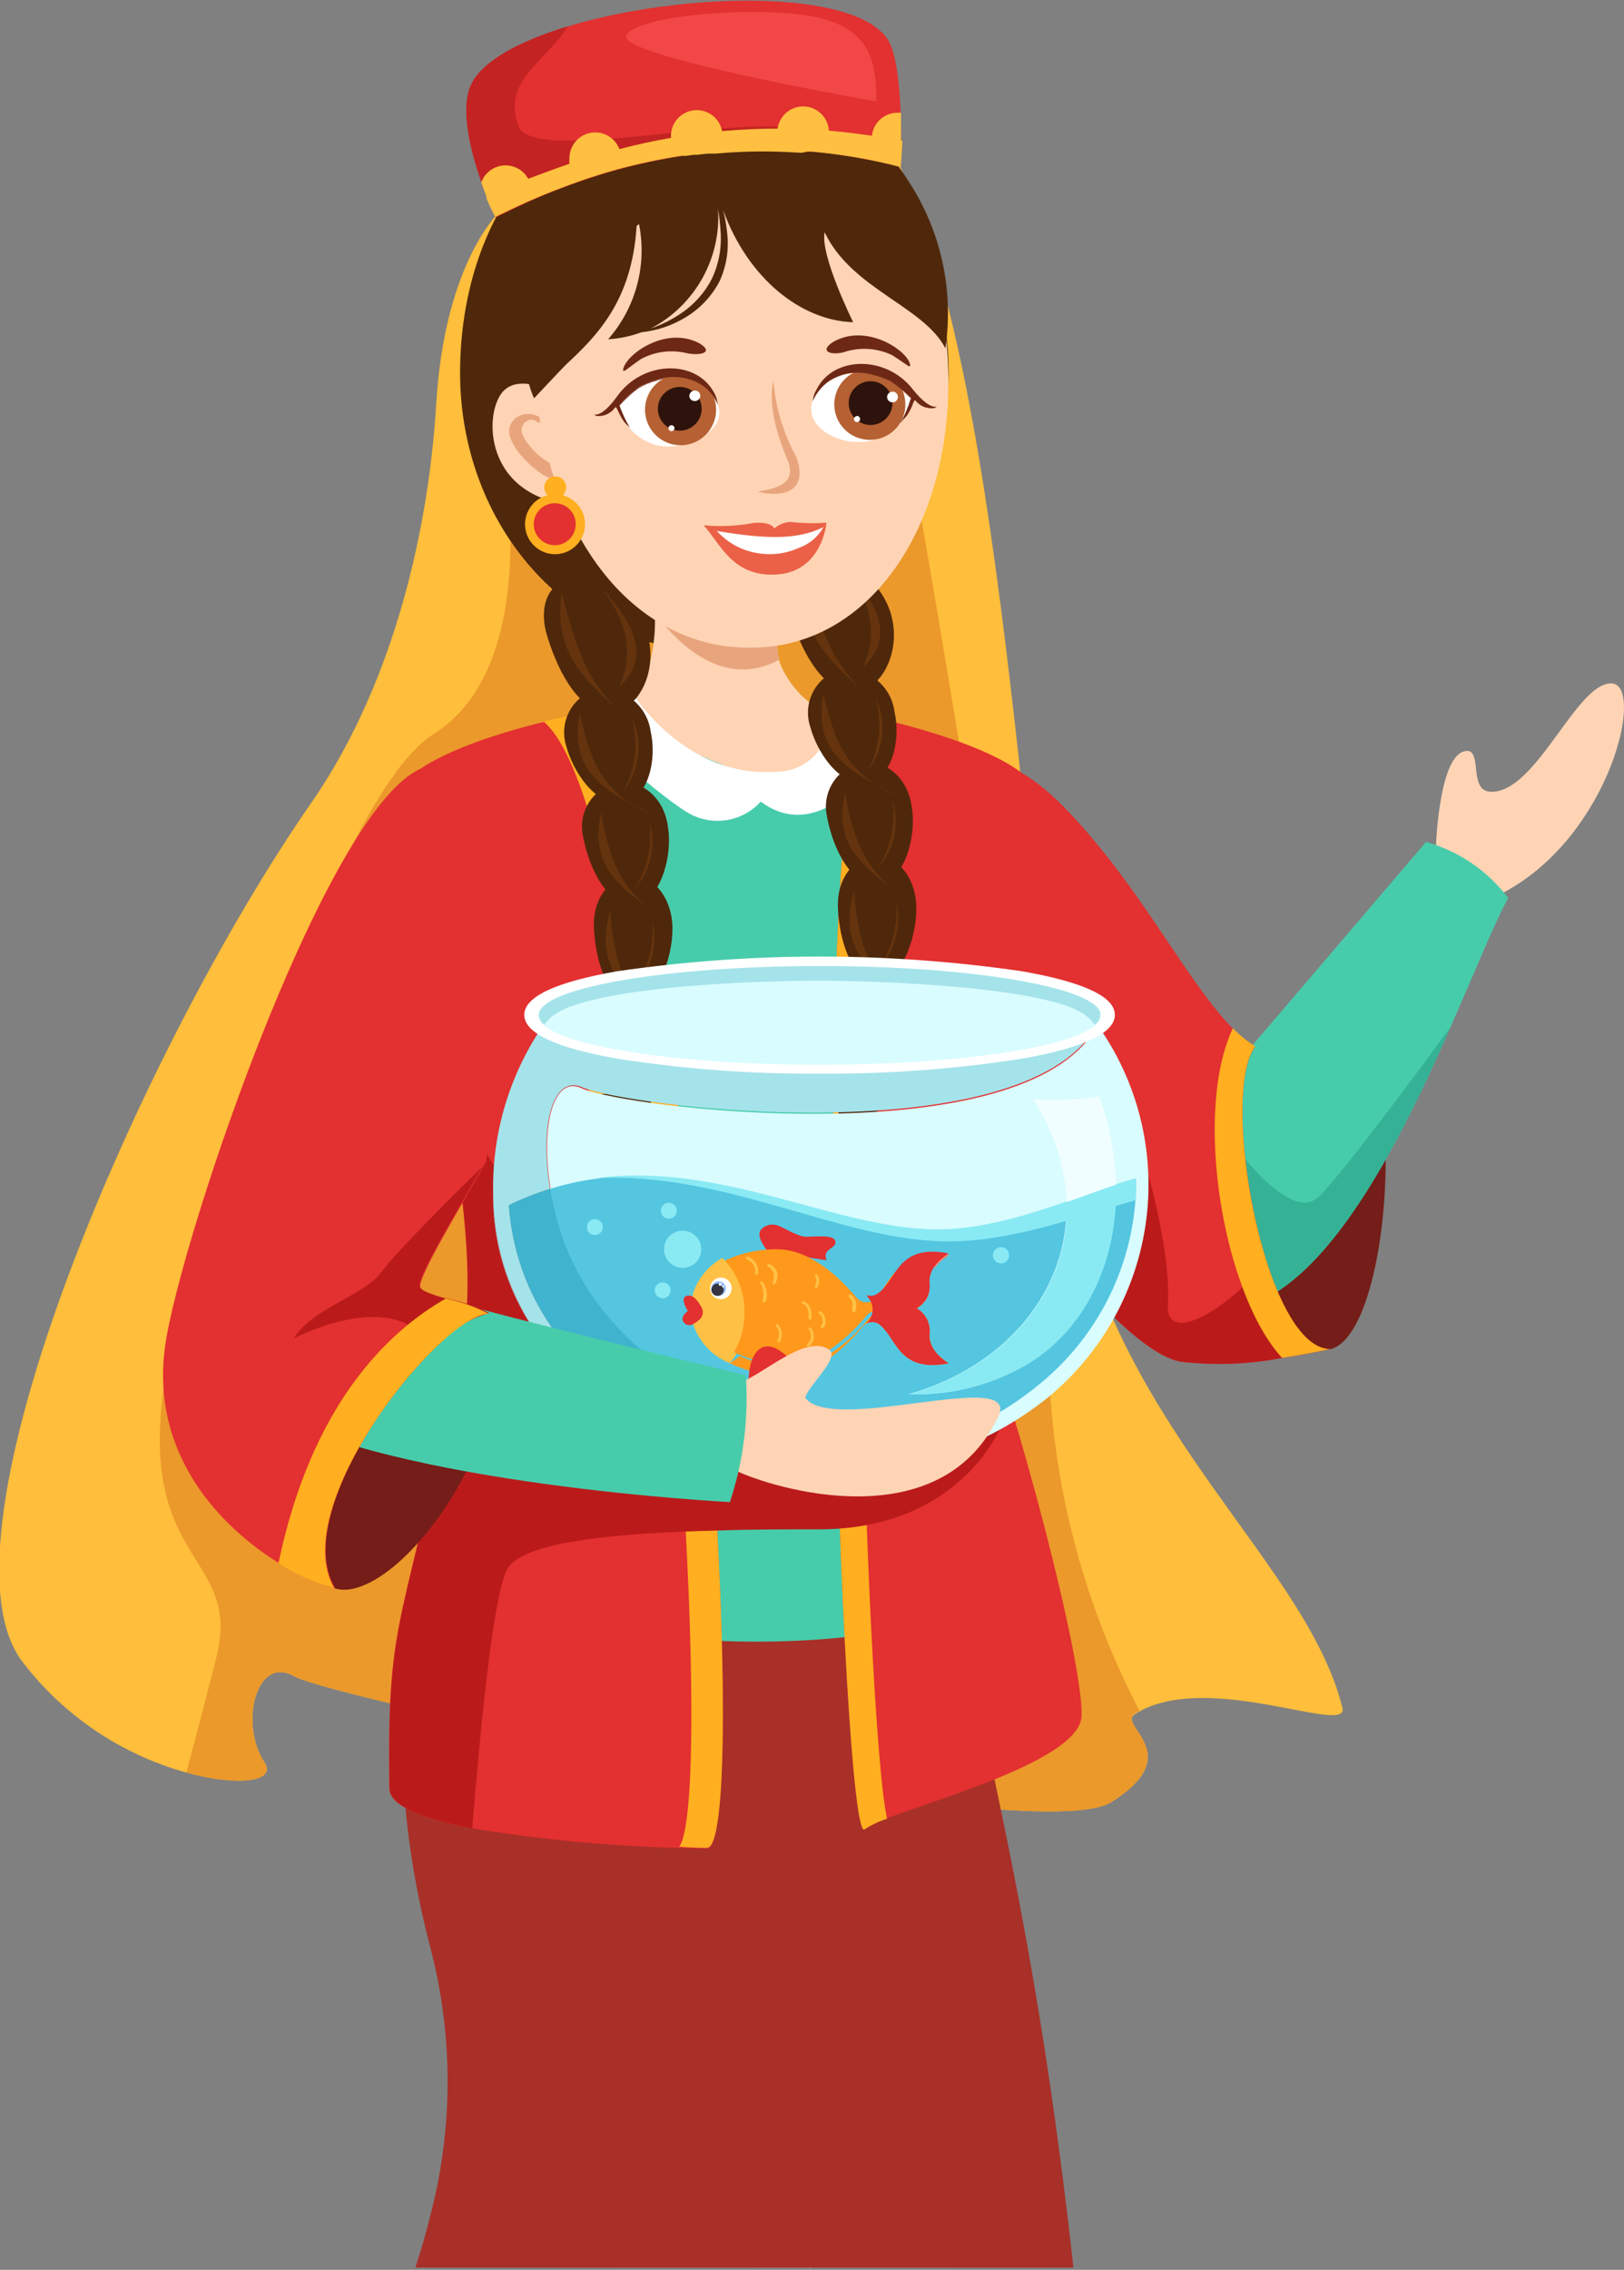 <svg width="242" height="338" viewBox="0 0 242 338" fill="none" xmlns="http://www.w3.org/2000/svg">
<rect x="0" y="0" width="242" height="338" fill="#808080" stroke="none"/>
<g clip-path="url(#clip0_2638_111020)">
<path d="M240.056 101.761C234.849 101.761 228.882 118.119 222.178 117.896C218.558 117.896 221.239 110.822 218.021 111.937C214.379 113.209 213.977 126.086 213.977 126.086L224.033 132.915C240.034 124.457 245.263 101.717 240.056 101.761Z" fill="#FFD4B5"/>
<path d="M169.84 254.828C169.579 254.963 169.326 255.112 169.08 255.274C166.466 256.97 177.014 261.21 165.594 268.351C154.175 275.492 49.589 252.909 43.868 249.628C38.147 246.348 35.644 256.769 39.398 262.415C41.298 265.249 35.644 266.12 27.778 263.955C17.971 261.237 9.332 255.371 3.196 247.263C-10.436 228.539 20.828 156.347 46.416 119.503C57.723 103.212 63.735 81.164 65.008 60.075C66.282 38.986 74.461 31.51 74.461 31.51L134.107 24.815C150.376 57.821 152.811 144.095 160.097 178.797C167.382 213.498 194.758 233.069 200.031 254.27C201.194 258.554 180.634 248.914 169.84 254.828Z" fill="#FFBE3B"/>
<path d="M165.594 268.352C154.196 275.493 49.588 252.909 43.867 249.628C38.146 246.348 35.644 256.769 39.398 262.415C41.297 265.25 35.644 266.12 27.777 263.955C29.341 258.041 30.951 251.905 32.247 246.794C36.068 231.597 20.849 233.181 24.336 207.049C25.475 198.569 48.247 119.548 64.561 109.349C80.875 99.151 75.064 68.421 75.064 68.421L135.939 69.359C135.939 69.359 154.867 177.458 156.387 205.643C157.26 222.782 161.834 239.53 169.795 254.739C169.534 254.874 169.28 255.023 169.035 255.185C166.465 256.97 177.013 261.21 165.594 268.352Z" fill="#EB992B"/>
<path d="M206.491 172.549C206.491 186.965 202.894 200.979 197.553 200.979C192.211 200.979 186.938 186.965 186.938 172.549C186.938 158.132 191.407 146.417 196.748 146.417C202.089 146.417 206.491 158.11 206.491 172.549Z" fill="#751D18"/>
<path d="M142.574 337.643H120.83H112.695C114.368 335.669 116.159 333.799 118.059 332.042L118.751 331.417C119.31 330.904 119.936 330.39 120.539 329.877L121.724 328.962C127.981 324.298 135.579 321.553 140.25 329.877C140.428 330.19 140.585 330.502 140.741 330.837C141.278 333.046 141.948 335.322 142.574 337.643Z" fill="#FFD4B5"/>
<path d="M155.763 337.643H120.834C120.477 336.527 120.119 335.411 119.739 334.251C119.359 333.09 119.091 332.376 118.756 331.417C118.555 330.926 118.376 330.412 118.197 329.877C106.42 297.965 82.866 259.402 94.688 219.412C94.968 218.454 95.327 217.521 95.76 216.622C96.268 215.278 97.104 214.081 98.193 213.142C99.282 212.203 100.589 211.55 101.995 211.244C108.074 210.061 116.544 215.35 124.879 221.599C130.399 225.75 135.852 230.302 140.522 233.739C143.651 243.446 153.573 294.84 155.562 329.877C155.607 332.577 155.696 335.188 155.763 337.643Z" fill="#E33030"/>
<path d="M120.788 338C120.778 337.881 120.778 337.762 120.788 337.643H91.289C96.675 334.34 105.167 329.877 111.737 329.877C114.04 329.784 116.29 330.584 118.017 332.108C118.695 332.755 119.261 333.509 119.693 334.34C120.226 335.414 120.609 336.555 120.832 337.732L120.788 338Z" fill="#FFD4B5"/>
<path d="M121.57 328.962C121.57 329.274 121.57 329.587 121.57 329.877C121.414 332.622 121.191 335.21 120.855 337.643H83.714C83.513 336.572 83.289 335.411 83.043 334.452C82.686 332.912 82.284 331.394 81.837 329.988C73.3 300.174 50.55 272.413 65.568 231.128C67.785 224.387 71.693 218.326 76.92 213.521C84.206 207.227 93.234 205.844 101.838 211.289C102.82 211.911 103.761 212.597 104.653 213.342C104.966 214.927 105.302 216.623 105.659 218.385C111.447 246.883 122.934 296.76 121.57 328.962Z" fill="#D13D3D"/>
<path d="M159.955 337.669H121.339H61.895C62.722 335.147 63.481 332.558 64.13 329.903C67.485 317.094 67.554 303.647 64.331 290.805C50.453 238.719 74.097 212.854 74.097 212.854L77.426 213.435L96.109 216.648L106.165 218.367L125.227 221.625L140.021 224.169C145.943 258.58 153.095 280.249 159.061 329.903C159.374 332.424 159.665 335.013 159.955 337.669Z" fill="#A83028"/>
<path d="M68.559 55.522C68.559 32.804 81.967 13.122 104.962 14.371C125.075 15.465 141.366 32.804 141.366 55.522C141.366 78.24 125.053 96.673 104.962 96.673C84.872 96.673 68.559 78.24 68.559 55.522Z" fill="#4F280B"/>
<path d="M149.348 113.901L134.219 151.013C143.895 164.671 165.505 189.174 179.942 194.864C186.825 197.587 201.82 184.733 194.668 175.405C188.367 165.697 164.097 117.539 149.348 113.901Z" fill="#E33030"/>
<path d="M139.96 174.312C132.876 189.487 138.128 219.725 142.776 240.457C115.624 248.937 72.918 242.867 64.136 232.289C64.136 232.289 72.851 217.65 75.309 206.625C78.818 191.317 71.756 177.838 66.37 154.986C60.985 132.134 55.308 119.28 64.247 113.969C72.561 108.992 93.433 104.775 94.863 103.904L109.233 104.909L123.602 105.734C130.889 107.685 137.425 111.764 142.374 117.45C153.369 129.412 149.346 154.205 139.96 174.312Z" fill="#47CCAB"/>
<path d="M129.169 106.604C120.007 122.717 125.505 275.136 128.834 272.324C131.762 269.825 160.858 263.13 161.171 255.542C161.484 247.955 152.232 211.713 144.701 191.763C137.997 173.91 158.109 125.729 154.69 117.919C152.21 112.295 135.829 107.966 129.169 106.604Z" fill="#E33030"/>
<path d="M132.678 107.452C131.337 107.14 130.153 106.894 129.169 106.693C120.007 122.806 125.505 275.225 128.834 272.413C129.875 271.737 131.003 271.204 132.186 270.828C128.968 256.479 124.789 126.912 132.678 107.452Z" fill="#FFAF1F"/>
<path d="M105.366 275.247C93.626 275.155 81.91 274.155 70.325 272.257C63.308 270.895 58.056 268.999 58.012 266.365C57.587 238.916 60.246 243.38 68.984 199.261C70.415 192.008 69.386 180.738 67.532 168.844C64.023 146.394 57.587 121.734 59.241 118.008C61.788 112.317 78.102 107.965 84.761 106.693C93.432 111.313 100.405 152.151 104.204 192.454C105.388 204.661 106.282 216.823 106.885 227.915C108.316 254.627 107.913 275.158 105.366 275.247Z" fill="#E33030"/>
<path d="M84.765 106.604C83.715 106.805 82.53 107.073 80.988 107.43C97.592 121.333 107.246 266.946 101.213 275.002C103.336 275.136 104.811 275.18 105.369 275.158C112.61 274.957 102.397 116.067 84.765 106.604Z" fill="#FFAF1F"/>
<path d="M149.303 212.115C149.303 212.115 143.381 227.736 122.039 227.736C116.944 227.736 111.804 227.736 106.888 227.914C91.244 228.294 77.836 229.633 75.601 233.65C73.367 237.667 71.422 259.469 70.372 272.257C63.355 270.895 58.103 268.998 58.059 266.365C57.634 238.916 60.293 243.38 69.031 199.261C70.461 192.008 69.433 180.738 67.579 168.844L73.679 156.414C64.048 172.213 80.607 183.505 104.251 192.454C118.955 198.1 131.626 211.066 149.303 212.115Z" fill="#BA1B1A"/>
<path d="M68.808 220.417C62.73 231.575 53.813 238.716 49.232 236.239C44.651 233.762 46.148 222.693 52.204 211.468C58.26 200.243 66.931 193.169 71.512 195.646C76.094 198.123 74.864 209.102 68.808 220.417Z" fill="#751D18"/>
<path d="M124.075 105.756C128.545 121.801 115.717 118.945 92.387 106.649C95.538 105.086 97.996 97.231 97.549 91.183C97.478 89.909 97.276 88.645 96.946 87.412C99.761 87.658 113.818 88.974 116.298 89.153C115.656 92.147 115.58 95.235 116.075 98.258C116.701 100.713 120.455 106.113 124.075 105.756Z" fill="#FFD4B5"/>
<path d="M116.294 89.153C115.651 92.147 115.575 95.235 116.07 98.258L115.333 98.637C107.444 102.23 101.008 95.892 97.455 91.183C97.385 89.909 97.182 88.645 96.852 87.412C99.757 87.658 113.813 88.974 116.294 89.153Z" fill="#E8A57D"/>
<path d="M123.562 105.734C123.562 105.734 132.68 107.028 131.25 111.38C129.82 115.731 121.484 125.484 113.372 119.369C111.986 120.896 110.102 121.882 108.056 122.152C106.009 122.421 103.934 121.957 102.198 120.842C99.36 119.034 90.712 112.406 89.527 108.702C88.589 105.734 94.734 103.926 94.734 103.926C94.734 103.926 102.489 115.776 115.294 114.928C116.476 114.981 117.656 114.772 118.748 114.315C119.84 113.858 120.816 113.165 121.607 112.285C122.398 111.406 122.984 110.362 123.322 109.229C123.66 108.096 123.742 106.902 123.562 105.734Z" fill="white"/>
<path d="M224.749 133.718C222.648 137.534 219.765 144.742 216.167 152.91C208.569 170.183 197.798 191.763 184.702 194.82L183.048 190.758L174.512 169.848L212.502 125.372C217.387 126.746 221.687 129.677 224.749 133.718Z" fill="#47CCAB"/>
<path d="M216.168 152.91C208.57 170.183 197.798 191.763 184.702 194.82L183.049 190.758C182.915 181.832 182.848 169.067 182.848 169.067C182.848 169.067 191.988 182.457 196.435 178.261C199.675 175.249 210.536 160.587 216.168 152.91Z" fill="#35B296"/>
<path d="M59.978 198.546C59.978 198.546 34.055 204.148 33.496 202.809C25.943 184.353 52.715 126.688 56.514 120.73C67.688 103.1 89.521 120.44 82.504 141.997C76.493 160.631 63.218 183.773 59.978 198.546Z" fill="#E33030"/>
<path d="M96.742 95.558C97.725 100.891 94.641 106.493 90.171 105.979C85.702 105.466 82.864 99.084 81.523 94.665C80.182 90.246 81.657 86.207 86.149 86.051C90.641 85.895 95.803 90.269 96.742 95.558Z" fill="#4F280B"/>
<path d="M96.967 108.992C97.972 113.455 96.363 119.391 92.497 119.592C88.631 119.793 85.413 114.95 84.363 111.045C84.101 110.201 84.009 109.314 84.092 108.434C84.175 107.555 84.432 106.7 84.848 105.92C85.263 105.14 85.829 104.45 86.513 103.889C87.197 103.329 87.985 102.909 88.832 102.654C90.752 102.421 92.686 102.957 94.211 104.145C95.736 105.333 96.727 107.076 96.967 108.992Z" fill="#4F280B"/>
<path d="M99.534 123.14C100.294 127.737 98.171 134.945 94.014 134.655C89.858 134.365 87.511 128.161 86.863 124.412C86.514 122.71 86.841 120.939 87.775 119.473C88.709 118.007 90.177 116.962 91.869 116.557C95.333 115.932 98.975 118.588 99.534 123.14Z" fill="#4F280B"/>
<path d="M100.205 138.427C100.205 142.712 97.836 149.585 93.836 148.96C89.836 148.335 88.584 141.529 88.495 137.802C88.406 134.075 90.573 130.661 94.126 130.483C97.68 130.304 100.272 134.142 100.205 138.427Z" fill="#4F280B"/>
<path d="M99.603 152.821C99.38 156.905 96.05 162.551 92.541 161.747C89.033 160.944 88.832 155.164 89.055 151.794C89.279 148.425 91.29 145.1 94.597 145.1C97.905 145.1 99.916 148.737 99.603 152.821Z" fill="#4F280B"/>
<path d="M83.691 88.305C82.462 97.231 86.954 101.315 93.658 106.983C87.356 102.141 85.68 95.781 83.691 88.305Z" fill="#65340E"/>
<path d="M86.374 106.247C84.698 115.508 90.709 117.918 97.346 121.444C90.195 118.298 88.139 114.192 86.374 106.247Z" fill="#65340E"/>
<path d="M89.59 87.501C93.858 92.924 94.283 97.856 92.294 102.275C96.585 98.213 95.221 93.616 89.59 87.501Z" fill="#65340E"/>
<path d="M94.195 106.983C95.154 110.579 94.723 114.402 92.988 117.695C94.153 116.191 94.881 114.397 95.094 112.508C95.306 110.619 94.996 108.708 94.195 106.983Z" fill="#65340E"/>
<path d="M91.088 158.11C88.404 163.521 87.853 169.742 89.546 175.539C90.038 177.012 93.256 169.714 95.133 167.215C96.831 165.273 99.133 160.342 97.122 157.954C95.111 155.566 93.479 156.816 91.088 158.11Z" fill="#4F280B"/>
<path d="M89.593 120.998C87.738 129.01 92.475 132.156 98.062 136.24C92.543 132.692 90.643 127.559 89.593 120.998Z" fill="#65340E"/>
<path d="M96.743 122.226C97.261 125.783 96.467 129.408 94.508 132.424C95.738 131.066 96.591 129.41 96.983 127.621C97.375 125.833 97.292 123.973 96.743 122.226Z" fill="#65340E"/>
<path d="M90.933 135.615C88.698 143.337 92.363 146.952 97.637 151.013C92.564 147.331 91.38 142.109 90.933 135.615Z" fill="#65340E"/>
<path d="M91.781 149.875C89.389 154.695 91.043 158.154 94.015 161.502C91.021 158.377 91.132 154.338 91.781 149.875Z" fill="#65340E"/>
<path d="M97.232 137.2C97.465 140.727 96.548 144.234 94.617 147.197C95.815 145.857 96.677 144.252 97.132 142.513C97.586 140.775 97.621 138.954 97.232 137.2Z" fill="#65340E"/>
<path d="M96.922 153.044C96.756 156.027 95.433 158.829 93.234 160.855C94.492 160 95.496 158.825 96.145 157.452C96.793 156.078 97.062 154.556 96.922 153.044Z" fill="#65340E"/>
<path d="M100.451 159.85C100.652 158.11 99.736 156.882 98.418 157.061C97.099 157.239 93.948 158.377 93.702 160.319C93.457 162.26 96.339 163.153 97.658 163.086C98.419 162.937 99.108 162.537 99.615 161.95C100.121 161.364 100.416 160.624 100.451 159.85Z" fill="#FFAF1F"/>
<path d="M93.88 160.297C94.148 158.288 91.086 157.507 89.746 157.485C89.061 157.541 88.42 157.84 87.936 158.327C87.453 158.814 87.159 159.457 87.109 160.14C87.026 160.445 87.009 160.763 87.059 161.074C87.109 161.385 87.224 161.683 87.397 161.946C87.57 162.21 87.798 162.434 88.064 162.603C88.33 162.773 88.629 162.884 88.941 162.93C90.26 163.042 93.567 162.394 93.88 160.297Z" fill="#FFAF1F"/>
<path d="M98.98 159.985C99.137 158.646 98.444 157.753 97.416 157.753C96.388 157.753 93.952 158.713 93.751 160.208C93.55 161.703 95.785 162.439 96.835 162.439C97.42 162.337 97.952 162.038 98.343 161.591C98.733 161.144 98.958 160.577 98.98 159.985Z" fill="#E33030"/>
<path d="M93.86 160.297C94.083 158.734 91.625 158.065 90.686 158.065C90.147 158.096 89.637 158.321 89.251 158.698C88.864 159.076 88.628 159.58 88.586 160.118C88.407 161.301 89.01 162.35 90.038 162.35C91.066 162.35 93.614 161.859 93.86 160.297Z" fill="#E33030"/>
<path d="M94.952 160.877C94.549 161.814 93.656 162.283 92.963 161.926C92.656 161.669 92.441 161.32 92.351 160.93C92.262 160.541 92.302 160.132 92.467 159.768C92.632 159.404 92.911 159.103 93.263 158.912C93.615 158.722 94.02 158.651 94.415 158.712C94.597 158.815 94.755 158.955 94.881 159.121C95.007 159.287 95.098 159.477 95.148 159.68C95.198 159.882 95.207 160.093 95.173 160.298C95.139 160.504 95.064 160.701 94.952 160.877Z" fill="#FFAF1F"/>
<path d="M94.509 160.721C94.219 161.368 93.615 161.681 93.146 161.435C93.022 161.362 92.915 161.265 92.83 161.149C92.745 161.034 92.684 160.903 92.65 160.763C92.617 160.624 92.612 160.479 92.636 160.338C92.659 160.196 92.711 160.061 92.788 159.94C92.876 159.666 93.068 159.437 93.323 159.303C93.578 159.17 93.876 159.142 94.151 159.226C94.71 159.427 94.867 160.163 94.509 160.721Z" fill="#E33030"/>
<path d="M133.035 92.612C134.019 97.946 130.801 103.547 126.465 103.012C122.13 102.476 119.135 96.138 117.817 91.697C116.498 87.256 117.817 83.262 122.42 83.106C127.024 82.949 132.141 87.323 133.035 92.612Z" fill="#4F280B"/>
<path d="M133.303 106.046C134.308 110.509 132.721 116.423 128.833 116.624C124.945 116.825 121.727 112.004 120.699 108.099C120.437 107.255 120.345 106.368 120.428 105.488C120.511 104.609 120.768 103.754 121.184 102.974C121.599 102.194 122.165 101.504 122.849 100.943C123.533 100.383 124.321 99.963 125.168 99.708C126.12 99.587 127.086 99.654 128.011 99.908C128.936 100.161 129.802 100.595 130.558 101.184C131.314 101.773 131.946 102.506 132.417 103.341C132.888 104.175 133.189 105.095 133.303 106.046Z" fill="#4F280B"/>
<path d="M135.874 120.194C136.656 124.791 134.533 131.977 130.354 131.71C126.175 131.442 123.851 125.193 123.203 121.444C122.86 119.745 123.19 117.98 124.123 116.519C125.057 115.058 126.521 114.016 128.208 113.611C131.672 112.964 135.248 115.53 135.874 120.194Z" fill="#4F280B"/>
<path d="M136.541 135.459C136.541 139.744 134.172 146.751 130.194 145.992C126.216 145.234 124.92 138.561 124.853 134.834C124.786 131.107 126.909 127.715 130.485 127.537C134.06 127.358 136.63 131.152 136.541 135.459Z" fill="#4F280B"/>
<path d="M135.936 149.875C135.713 153.936 132.405 159.605 128.897 158.801C125.388 157.998 125.165 152.106 125.411 148.848C125.657 145.59 127.645 142.153 130.953 142.153C134.26 142.153 136.272 145.791 135.936 149.875Z" fill="#4F280B"/>
<path d="M120.027 85.359C118.798 94.286 123.29 98.347 130.016 104.038C123.714 99.173 122.016 92.835 120.027 85.359Z" fill="#65340E"/>
<path d="M122.71 103.301C121.034 112.54 127.045 114.95 133.682 118.476C126.554 115.33 124.475 111.246 122.71 103.301Z" fill="#65340E"/>
<path d="M125.949 84.556C130.195 89.978 130.642 94.91 128.631 99.307C132.922 95.267 131.581 90.648 125.949 84.556Z" fill="#65340E"/>
<path d="M130.528 104.038C131.483 107.631 131.06 111.451 129.344 114.749C130.498 113.24 131.218 111.445 131.426 109.558C131.635 107.67 131.325 105.762 130.528 104.038Z" fill="#65340E"/>
<path d="M127.447 155.142C124.77 160.554 124.212 166.769 125.882 172.571C126.396 174.044 129.615 166.746 131.492 164.247C133.168 162.328 135.47 157.396 133.481 155.008C131.492 152.62 129.816 153.87 127.447 155.142Z" fill="#4F280B"/>
<path d="M125.953 118.052C124.076 126.064 128.813 129.21 134.4 133.294C128.903 129.746 126.981 124.591 125.953 118.052Z" fill="#65340E"/>
<path d="M132.989 119.146C133.511 122.703 132.717 126.329 130.754 129.344C131.984 127.986 132.837 126.33 133.229 124.541C133.621 122.753 133.538 120.893 132.989 119.146Z" fill="#65340E"/>
<path d="M127.271 132.669C125.036 140.391 128.723 144.028 133.975 148.068C128.902 144.385 127.74 139.141 127.271 132.669Z" fill="#65340E"/>
<path d="M128.028 146.929C125.66 151.749 127.291 155.208 130.263 158.556C127.38 155.409 127.47 151.392 128.028 146.929Z" fill="#65340E"/>
<path d="M133.573 134.254C133.824 137.78 132.914 141.291 130.98 144.252C132.17 142.906 133.024 141.3 133.475 139.563C133.925 137.825 133.959 136.006 133.573 134.254Z" fill="#65340E"/>
<path d="M133.277 150.098C133.113 153.088 131.79 155.897 129.59 157.931C130.847 157.071 131.852 155.892 132.5 154.515C133.148 153.138 133.416 151.613 133.277 150.098Z" fill="#65340E"/>
<path d="M136.791 156.904C136.992 155.141 136.076 153.936 134.757 154.115C133.439 154.293 130.288 155.431 130.042 157.351C129.796 159.27 132.679 160.207 134.02 160.118C134.779 159.976 135.467 159.581 135.97 158.997C136.474 158.413 136.764 157.675 136.791 156.904Z" fill="#FFAF1F"/>
<path d="M130.264 157.329C130.554 155.32 127.47 154.561 126.152 154.539C125.466 154.585 124.819 154.877 124.331 155.361C123.842 155.844 123.545 156.487 123.492 157.172C123.407 157.48 123.388 157.802 123.437 158.117C123.486 158.433 123.603 158.734 123.779 159C123.954 159.267 124.185 159.492 124.456 159.662C124.727 159.832 125.031 159.942 125.347 159.984C126.599 160.163 129.906 159.382 130.264 157.329Z" fill="#FFAF1F"/>
<path d="M135.291 157.039C135.448 155.7 134.755 154.807 133.749 154.807C132.744 154.807 130.286 155.767 130.062 157.262C129.839 158.757 132.118 159.494 133.146 159.494C133.728 159.384 134.255 159.082 134.645 158.637C135.034 158.192 135.262 157.629 135.291 157.039Z" fill="#E33030"/>
<path d="M130.264 157.351C130.488 155.789 128.029 155.12 127.091 155.12C126.551 155.15 126.041 155.375 125.655 155.753C125.269 156.13 125.032 156.635 124.99 157.173C124.834 158.355 125.415 159.404 126.465 159.404C127.515 159.404 129.951 158.913 130.264 157.351Z" fill="#E33030"/>
<path d="M131.315 157.931C131.145 158.125 130.924 158.269 130.678 158.346C130.432 158.424 130.169 158.432 129.918 158.37C129.668 158.308 129.439 158.179 129.257 157.996C129.075 157.813 128.947 157.584 128.887 157.333C128.826 157.082 128.836 156.82 128.915 156.575C128.994 156.329 129.139 156.11 129.335 155.942C129.53 155.773 129.768 155.661 130.023 155.619C130.277 155.576 130.539 155.604 130.778 155.7C130.969 155.802 131.136 155.944 131.269 156.116C131.401 156.288 131.495 156.485 131.546 156.696C131.597 156.906 131.602 157.125 131.562 157.338C131.523 157.551 131.438 157.753 131.315 157.931Z" fill="#FFAF1F"/>
<path d="M130.932 157.753C130.909 157.901 130.852 158.042 130.766 158.166C130.679 158.289 130.566 158.39 130.434 158.463C130.302 158.535 130.156 158.577 130.005 158.584C129.855 158.591 129.705 158.563 129.567 158.503C129.429 158.443 129.307 158.352 129.209 158.237C129.112 158.123 129.043 157.987 129.006 157.841C128.969 157.696 128.967 157.543 128.999 157.396C129.03 157.249 129.095 157.112 129.189 156.994C129.276 156.719 129.467 156.489 129.721 156.351C129.976 156.214 130.273 156.18 130.552 156.257C130.677 156.329 130.787 156.425 130.874 156.539C130.961 156.654 131.024 156.785 131.06 156.924C131.095 157.064 131.102 157.209 131.08 157.351C131.058 157.494 131.008 157.63 130.932 157.753Z" fill="#B545B2"/>
<path d="M74.571 58.803C76.002 56.572 78.795 56.929 81.164 57.799C82.116 58.055 82.957 58.619 83.555 59.402C84.154 60.185 84.476 61.144 84.471 62.128C83.935 66.592 87.488 70.854 88.695 75.295C72.962 75.897 71.8 63.088 74.571 58.803Z" fill="#FFD4B5"/>
<path d="M77.302 61.972C77.847 61.697 78.461 61.587 79.068 61.654C79.675 61.722 80.249 61.964 80.721 62.351C81.034 62.731 80.363 63.132 79.983 62.798C79.811 62.656 79.606 62.561 79.387 62.522C79.168 62.483 78.942 62.501 78.732 62.574C78.363 62.723 78.061 63.001 77.883 63.355C77.391 64.226 78.061 65.185 78.575 65.944C79.147 66.71 79.807 67.407 80.542 68.02C81.347 68.667 82.397 69.135 83.201 69.782C84.006 70.43 82.799 71.501 81.793 71.121C81.064 70.832 80.39 70.416 79.805 69.894C79.262 69.474 78.754 69.011 78.285 68.51C77.32 67.584 76.559 66.466 76.05 65.23C75.804 64.63 75.796 63.959 76.028 63.353C76.261 62.747 76.716 62.253 77.302 61.972Z" fill="#E8A57D"/>
<path d="M79.603 55.143C81.1 79.535 94.508 97.678 113.593 96.383C131.739 95.267 143.985 74.357 140.834 49.051C137.795 24.816 126.085 13.122 107 14.305C87.916 15.487 78.061 30.729 79.603 55.143Z" fill="#FFD4B5"/>
<path d="M118.643 68.019C116.727 64.512 115.57 60.643 115.246 56.661C114.241 61.124 116.565 66.547 117.481 68.868C119.269 73.554 110.978 72.951 113.436 73.331C116.386 73.978 120.61 73.42 118.643 68.019Z" fill="#E8A57D"/>
<path d="M124.14 50.925C129.101 48.047 135.313 52.22 135.626 54.34C135.626 54.898 135.246 54.34 132.944 52.889C130.855 51.89 128.475 51.676 126.24 52.287C124.251 53.045 121.771 52.465 124.14 50.925Z" fill="#6E2816"/>
<path d="M121.169 60.41C122.019 64.248 132.567 64.181 134.153 62.976L134.399 62.775C134.966 61.716 135.423 60.602 135.762 59.45C134.842 58.513 133.831 57.668 132.745 56.928C131.883 56.503 130.976 56.174 130.041 55.946C128.915 55.61 127.728 55.532 126.567 55.718C125.406 55.903 124.302 56.347 123.337 57.018C122.354 57.758 121.584 58.743 121.102 59.874C121.097 60.055 121.119 60.236 121.169 60.41Z" fill="#6E2816"/>
<path d="M120.923 61.347C121.214 64.114 124.991 65.81 127.628 65.81C128.302 65.849 128.979 65.796 129.639 65.654C130.736 65.442 131.773 64.992 132.678 64.337C133.101 64.012 133.504 63.662 133.885 63.288C134.05 63.108 134.199 62.914 134.332 62.708C134.899 61.649 135.356 60.535 135.695 59.383C134.774 58.446 133.764 57.602 132.678 56.861C131.816 56.436 130.909 56.107 129.974 55.88C128.848 55.544 127.66 55.465 126.5 55.651C125.339 55.836 124.235 56.281 123.27 56.951C122.287 57.691 121.516 58.676 121.035 59.807C120.87 60.303 120.832 60.832 120.923 61.347Z" fill="white"/>
<path d="M134.912 60.097C134.889 59.05 134.556 58.034 133.955 57.176C133.354 56.319 132.511 55.659 131.534 55.28C130.556 54.901 129.489 54.82 128.465 55.048C127.442 55.276 126.509 55.801 125.785 56.558C125.062 57.316 124.579 58.27 124.399 59.302C124.219 60.333 124.349 61.395 124.774 62.352C125.198 63.309 125.898 64.119 126.784 64.679C127.669 65.239 128.702 65.524 129.75 65.498C130.444 65.483 131.129 65.332 131.765 65.052C132.401 64.773 132.975 64.37 133.454 63.869C133.934 63.367 134.31 62.775 134.56 62.128C134.81 61.481 134.93 60.791 134.912 60.097Z" fill="#B56133"/>
<path d="M132.301 62.028C133.409 60.608 133.154 58.561 131.733 57.455C130.312 56.349 128.262 56.603 127.154 58.022C126.046 59.441 126.301 61.489 127.722 62.595C129.143 63.701 131.193 63.447 132.301 62.028Z" fill="#2E130C"/>
<path d="M132.206 58.959C132.176 59.114 132.192 59.273 132.251 59.419C132.311 59.564 132.412 59.689 132.542 59.778C132.672 59.866 132.826 59.915 132.983 59.917C133.14 59.92 133.295 59.876 133.428 59.792C133.561 59.708 133.666 59.586 133.73 59.443C133.794 59.299 133.815 59.14 133.79 58.985C133.765 58.83 133.694 58.685 133.588 58.57C133.481 58.454 133.343 58.372 133.19 58.334C132.976 58.288 132.753 58.328 132.569 58.444C132.385 58.562 132.255 58.747 132.206 58.959Z" fill="white"/>
<path d="M127.269 62.307C127.256 62.364 127.254 62.423 127.264 62.481C127.274 62.539 127.295 62.594 127.326 62.644C127.357 62.694 127.398 62.737 127.445 62.771C127.493 62.805 127.547 62.829 127.605 62.842C127.723 62.87 127.847 62.85 127.952 62.787C128.056 62.725 128.132 62.625 128.163 62.508C128.185 62.39 128.163 62.268 128.101 62.165C128.04 62.062 127.942 61.986 127.828 61.95C127.707 61.929 127.583 61.954 127.479 62.02C127.376 62.086 127.301 62.188 127.269 62.307Z" fill="white"/>
<path d="M121.121 59.74C121.602 58.608 122.373 57.623 123.356 56.883C124.321 56.213 125.425 55.769 126.585 55.584C127.746 55.398 128.934 55.476 130.06 55.812C130.995 56.04 131.901 56.369 132.764 56.794C133.85 57.534 134.86 58.379 135.781 59.316C135.442 60.468 134.985 61.582 134.418 62.641C134.727 62.376 135.004 62.076 135.245 61.748C135.472 61.384 135.674 61.003 135.848 60.61C136.116 59.963 136.161 59.651 136.384 59.606C136.71 60.035 137.146 60.369 137.645 60.573C138.144 60.777 138.689 60.844 139.222 60.767C139.361 60.728 139.485 60.651 139.58 60.543C138.798 60.744 137.479 59.829 136.004 57.955C132.004 52.844 124.183 53.023 121.702 57.955C121.37 58.495 121.171 59.107 121.121 59.74Z" fill="#6E2816"/>
<path d="M106.908 60.655C106.238 64.538 95.734 64.94 94.081 63.802L93.813 63.623C93.196 62.584 92.687 61.485 92.293 60.343C93.165 59.358 94.138 58.468 95.198 57.687C96.034 57.21 96.928 56.842 97.858 56.594C98.96 56.206 100.136 56.073 101.297 56.204C102.458 56.336 103.574 56.728 104.562 57.352C105.589 58.033 106.409 58.982 106.931 60.097C106.954 60.283 106.946 60.472 106.908 60.655Z" fill="#6E2816"/>
<path d="M107.199 61.592C107.042 64.359 103.333 66.055 100.651 66.435C99.976 66.526 99.292 66.526 98.617 66.435C97.512 66.284 96.456 65.879 95.533 65.252C95.086 64.966 94.666 64.637 94.282 64.27C94.104 64.103 93.946 63.916 93.813 63.712C93.196 62.673 92.687 61.574 92.293 60.432C93.165 59.447 94.138 58.556 95.198 57.776C96.034 57.299 96.928 56.931 97.858 56.683C98.96 56.295 100.136 56.162 101.297 56.293C102.458 56.425 103.574 56.817 104.562 57.441C105.589 58.121 106.409 59.071 106.931 60.186C107.128 60.628 107.219 61.109 107.199 61.592Z" fill="white"/>
<path d="M96.119 61.146C96.093 60.1 96.378 59.069 96.939 58.184C97.499 57.3 98.311 56.601 99.269 56.178C100.228 55.754 101.291 55.623 102.323 55.803C103.356 55.983 104.312 56.465 105.071 57.188C105.829 57.911 106.355 58.842 106.583 59.864C106.811 60.886 106.73 61.952 106.351 62.928C105.971 63.904 105.31 64.745 104.452 65.346C103.593 65.946 102.575 66.279 101.527 66.301C100.126 66.331 98.77 65.805 97.757 64.839C96.743 63.873 96.154 62.545 96.119 61.146Z" fill="#B56133"/>
<path d="M104.427 59.964C104.608 60.584 104.599 61.244 104.403 61.86C104.207 62.476 103.832 63.02 103.325 63.422C102.819 63.825 102.204 64.068 101.559 64.12C100.914 64.173 100.268 64.032 99.703 63.717C99.138 63.402 98.679 62.926 98.386 62.35C98.092 61.774 97.977 61.124 98.055 60.482C98.132 59.84 98.399 59.236 98.822 58.747C99.244 58.257 99.803 57.904 100.427 57.732C101.253 57.504 102.137 57.611 102.885 58.029C103.634 58.446 104.188 59.141 104.427 59.964Z" fill="#2E130C"/>
<path d="M104.321 58.691C104.351 58.795 104.36 58.904 104.347 59.012C104.334 59.12 104.299 59.223 104.245 59.317C104.191 59.411 104.118 59.493 104.031 59.558C103.944 59.623 103.845 59.67 103.74 59.696C103.533 59.751 103.312 59.724 103.124 59.62C102.936 59.516 102.797 59.343 102.734 59.138C102.694 58.934 102.732 58.723 102.841 58.546C102.95 58.369 103.121 58.24 103.321 58.183C103.522 58.127 103.735 58.148 103.921 58.242C104.106 58.336 104.249 58.497 104.321 58.691Z" fill="white"/>
<path d="M100.497 63.668C100.516 63.753 100.509 63.841 100.477 63.923C100.446 64.004 100.392 64.074 100.321 64.125C100.25 64.176 100.166 64.205 100.078 64.208C99.991 64.212 99.905 64.19 99.83 64.145C99.755 64.1 99.695 64.034 99.658 63.956C99.62 63.878 99.606 63.79 99.617 63.703C99.629 63.617 99.665 63.536 99.722 63.47C99.779 63.404 99.854 63.357 99.938 63.333C99.997 63.316 100.059 63.312 100.119 63.32C100.18 63.328 100.238 63.348 100.29 63.38C100.343 63.411 100.388 63.453 100.423 63.502C100.459 63.552 100.484 63.608 100.497 63.668Z" fill="white"/>
<path d="M106.932 60.075C106.41 58.96 105.591 58.01 104.563 57.33C103.576 56.706 102.46 56.314 101.298 56.182C100.137 56.051 98.961 56.184 97.859 56.572C96.929 56.82 96.035 57.188 95.2 57.665C94.14 58.445 93.166 59.336 92.294 60.321C92.689 61.463 93.198 62.562 93.814 63.601C93.49 63.347 93.197 63.055 92.943 62.731C92.7 62.375 92.483 62.002 92.294 61.615C91.982 60.99 91.915 60.678 91.691 60.633C91.391 61.082 90.975 61.441 90.487 61.673C89.999 61.905 89.458 62 88.92 61.95C88.782 61.912 88.657 61.834 88.562 61.727C89.345 61.883 90.618 60.923 92.004 58.959C95.781 53.693 103.58 53.514 106.306 58.29C106.651 58.828 106.865 59.44 106.932 60.075Z" fill="#6E2816"/>
<path d="M104.186 51.104C99.09 48.448 93.146 52.912 92.856 55.032C92.856 55.59 93.258 55.032 95.47 53.492C97.516 52.374 99.9 52.04 102.174 52.555C104.141 53.045 106.621 52.532 104.186 51.104Z" fill="#6E2816"/>
<path d="M117.772 77.727C116.89 77.771 116.049 78.109 115.381 78.687C115.381 78.687 114.979 77.615 112.252 77.883C109.814 78.333 107.325 78.446 104.855 78.218C107.381 81.03 109.146 85.85 115.56 85.56C122.555 85.248 123.158 77.839 123.158 77.839C121.363 77.953 119.561 77.916 117.772 77.727Z" fill="#EB6147"/>
<path d="M122.709 78.486C121.92 79.92 120.632 81.015 119.089 81.566C117.734 82.182 116.265 82.509 114.776 82.525C113.418 82.526 112.071 82.284 110.798 81.811C109.272 81.226 107.908 80.284 106.82 79.066C113.748 80.227 118.754 80.494 122.709 78.486Z" fill="white"/>
<path d="M135.245 26.779C126.306 12.519 110.663 14.393 107.423 14.103C77.053 11.425 74.639 48.046 79.578 59.316C79.578 59.316 83.779 54.853 84.338 54.295C88.986 49.988 94.193 44.743 94.864 33.652L95.221 33.362C95.823 36.384 95.721 39.503 94.923 42.479C94.124 45.455 92.651 48.207 90.617 50.523C92.322 50.422 94.001 50.069 95.601 49.474C97.86 49.24 100.041 48.516 101.992 47.354C104.22 46.065 106.033 44.168 107.222 41.887C108.254 39.649 108.649 37.171 108.361 34.724C108.253 33.564 108.051 32.414 107.758 31.287C111.468 41.508 119.423 47.756 127.133 47.979C127.133 47.979 122.172 37.982 122.887 34.59C126.887 43.047 137.636 45.592 140.877 51.862C142.172 43.093 140.166 34.156 135.245 26.779ZM107.4 34.813C107.52 37.119 107.067 39.419 106.082 41.508C105.005 43.598 103.413 45.38 101.456 46.685C100.068 47.617 98.566 48.367 96.987 48.917C100.206 47.227 102.866 44.641 104.643 41.472C106.42 38.303 107.238 34.688 106.998 31.064C107.195 32.306 107.329 33.557 107.4 34.813Z" fill="#4F280B"/>
<path d="M134.24 24.325C134.24 24.682 134.24 24.883 134.24 24.883C130.155 23.819 125.993 23.073 121.793 22.651C120.519 22.517 119.245 22.428 117.971 22.361H117.055C113.65 22.212 110.238 22.286 106.842 22.584C105.032 22.74 103.2 22.963 101.39 23.253C98.266 23.753 95.17 24.416 92.115 25.24C90.35 25.73 88.585 26.266 86.797 26.891C84.182 27.784 81.59 28.788 78.975 29.948C77.485 30.633 75.921 31.377 74.282 32.18L73.88 32.381C73.803 32.237 73.736 32.088 73.679 31.934C73.321 31.153 72.584 29.39 71.802 27.226C70.237 22.762 68.606 16.514 70.126 12.854C71.645 9.194 77.299 6.159 84.651 3.928C101.479 -1.183 127.111 -1.763 132.251 5.825C133.547 7.744 134.039 12.519 134.218 16.849C134.33 20.062 134.263 23.12 134.24 24.325Z" fill="#E33030"/>
<path d="M117.928 22.361H117.012C113.607 22.212 110.195 22.286 106.799 22.584C104.989 22.74 103.157 22.963 101.347 23.253C98.222 23.753 95.127 24.416 92.072 25.24C90.307 25.731 88.541 26.266 86.754 26.891C84.139 27.784 81.547 28.788 78.932 29.948C77.442 30.633 75.878 31.377 74.239 32.18L73.837 32.381C73.76 32.237 73.693 32.088 73.636 31.934C73.278 31.153 72.541 29.39 71.759 27.226C70.194 22.762 68.563 16.514 70.083 12.854C71.602 9.194 77.256 6.159 84.608 3.928C81.502 9.083 74.597 12.051 77.301 18.88C79.535 24.302 109.302 17.072 118.979 19.281C121.325 19.683 120.476 20.843 117.928 22.361Z" fill="#C32322"/>
<path d="M121.706 22.651C125.93 23.06 130.115 23.806 134.221 24.882C134.221 24.882 134.377 23.253 134.466 20.932H134.265C134.265 19.705 134.265 18.277 134.265 16.782H133.751C132.802 16.782 131.886 17.133 131.18 17.768C130.475 18.402 130.029 19.275 129.93 20.218C127.695 19.883 125.661 19.638 123.516 19.459C123.46 18.509 123.052 17.614 122.372 16.947C121.692 16.28 120.789 15.889 119.836 15.85C118.884 15.812 117.951 16.127 117.219 16.736C116.487 17.346 116.007 18.205 115.873 19.147C113.102 19.147 110.353 19.281 107.605 19.526C107.426 18.581 106.899 17.736 106.127 17.161C105.354 16.585 104.394 16.32 103.435 16.418C102.476 16.517 101.59 16.971 100.95 17.691C100.311 18.412 99.966 19.345 99.984 20.308C99.984 20.308 99.984 20.464 99.984 20.531C97.414 20.977 94.844 21.535 92.297 22.204C91.98 21.362 91.376 20.658 90.592 20.215C89.808 19.771 88.893 19.617 88.006 19.779C87.12 19.942 86.319 20.41 85.743 21.102C85.167 21.794 84.853 22.666 84.855 23.566C84.821 23.84 84.821 24.117 84.855 24.391C82.799 25.083 80.743 25.864 78.71 26.623C78.354 25.973 77.817 25.44 77.164 25.088C76.511 24.735 75.771 24.579 75.031 24.639C74.292 24.698 73.585 24.969 72.997 25.42C72.408 25.871 71.963 26.483 71.715 27.181C72.005 27.962 72.273 28.698 72.542 29.412H72.43C73.19 31.175 73.793 32.336 73.793 32.336L74.531 31.956L76.207 31.153L76.877 30.841L78.62 30.037C81.302 28.855 84.006 27.806 86.71 26.868L87.492 26.601L88.341 26.333L89.012 26.11L90.151 25.753L90.688 25.596L92.029 25.217C95.148 24.375 98.311 23.704 101.504 23.209H102.219L103.359 23.052H103.873L105.415 22.874H106.689C110.105 22.558 113.54 22.476 116.968 22.628L119.203 22.74H119.561C120.32 22.517 121.013 22.561 121.706 22.651Z" fill="#FFBF40"/>
<path d="M130.598 15.108C130.598 8.882 129.548 4.218 121.369 2.5C113.189 0.781 94.172 2.277 93.323 5.379C92.473 8.48 130.598 15.108 130.598 15.108Z" fill="#F14747"/>
<path d="M81.102 72.572C81.102 73.004 81.273 73.418 81.579 73.724C81.885 74.03 82.3 74.201 82.733 74.201C83.166 74.201 83.581 74.03 83.886 73.724C84.192 73.418 84.364 73.004 84.364 72.572C84.367 72.357 84.327 72.144 84.246 71.945C84.165 71.746 84.045 71.565 83.893 71.413C83.741 71.262 83.56 71.142 83.361 71.061C83.162 70.98 82.948 70.94 82.733 70.943C82.519 70.943 82.306 70.985 82.109 71.067C81.911 71.149 81.731 71.269 81.579 71.42C81.428 71.572 81.308 71.751 81.226 71.949C81.144 72.146 81.102 72.358 81.102 72.572Z" fill="#FFAF1F"/>
<path d="M78.238 78.062C78.238 78.945 78.5 79.808 78.992 80.541C79.483 81.275 80.181 81.847 80.997 82.185C81.814 82.523 82.713 82.612 83.58 82.439C84.447 82.267 85.243 81.842 85.868 81.218C86.493 80.594 86.919 79.798 87.091 78.933C87.264 78.067 87.175 77.169 86.837 76.354C86.499 75.538 85.926 74.841 85.191 74.351C84.456 73.86 83.592 73.599 82.708 73.599C81.522 73.599 80.385 74.069 79.547 74.906C78.709 75.743 78.238 76.878 78.238 78.062Z" fill="#FFAF1F"/>
<path d="M82.664 81.186C84.392 81.186 85.792 79.787 85.792 78.062C85.792 76.336 84.392 74.938 82.664 74.938C80.936 74.938 79.535 76.336 79.535 78.062C79.535 79.787 80.936 81.186 82.664 81.186Z" fill="#E33030"/>
<path d="M198.154 200.89C198.154 200.89 195.092 201.582 191.048 202.206C186.056 203.169 180.945 203.357 175.896 202.764C170.622 201.693 163.717 194.016 156.521 186.25C152.45 181.632 148.034 177.328 143.313 173.374L138.129 110.085C160.99 111.692 172.946 142.31 183.718 153.178C184.713 154.211 185.831 155.118 187.047 155.878C183.762 160.163 185.014 175.963 188.723 187.768C191.07 195.11 194.377 200.8 198.154 200.89Z" fill="#E33030"/>
<path d="M198.153 200.89C198.153 200.89 195.091 201.582 191.046 202.206C186.054 203.169 180.944 203.357 175.895 202.764C170.621 201.693 163.715 194.016 156.52 186.25L169.928 170.808C169.928 170.808 174.554 185.202 174.04 194.24C173.66 200.934 184.23 193.972 188.633 187.768C191.069 195.11 194.376 200.8 198.153 200.89Z" fill="#BA1B1A"/>
<path d="M198.157 200.89C198.157 200.89 195.096 201.581 191.051 202.206C182.268 192.677 177.754 165.697 183.721 153.111C184.716 154.144 185.834 155.051 187.05 155.811C181.665 162.863 188.369 200.667 198.157 200.89Z" fill="#FFAF1F"/>
<path d="M115.961 219.256C109.249 218.572 102.738 216.573 96.802 213.371C90.866 210.17 85.62 205.83 81.367 200.6C90.077 211.017 102.461 217.695 115.961 219.256Z" fill="#D9FCFF"/>
<path d="M90.039 153.29C93.659 153.624 97.369 153.892 101.213 154.093C94.508 153.959 90.039 153.714 90.039 153.29Z" fill="#D9FCFF"/>
<path d="M156.32 207.964C151.679 211.743 146.374 214.626 140.677 216.466H140.856C138.464 216.466 136.096 216.288 133.772 216.042C108.139 220.997 77.903 207.116 75.914 179.556C77.896 178.586 79.951 177.773 82.06 177.123C80.451 167.483 82.507 160.141 86.641 162.037C93.211 165.028 150.04 171.857 162.622 154.138C162.622 154.138 152.946 154.138 140.677 154.338C148.633 153.959 156.32 153.334 163.426 152.464C169.492 160.897 172.132 171.312 170.813 181.611C169.494 191.91 164.315 201.327 156.32 207.964Z" fill="#D9FCFF"/>
<path d="M169.303 176.364C169.226 182.031 167.915 187.613 165.461 192.723C163.006 197.833 159.468 202.348 155.09 205.956C148.953 211.101 141.571 214.549 133.682 215.953C108.049 220.907 77.813 207.027 75.824 179.466C77.806 178.497 79.861 177.683 81.97 177.034C102.73 170.607 121.569 182.256 137.838 183.082C144.855 183.528 152.386 181.252 158.912 178.998C158.98 180.784 158.853 182.573 158.532 184.331C156.632 195.244 147.649 204.17 135.38 207.607C142.074 207.855 148.679 206.023 154.286 202.363C162.242 196.828 166.51 187.21 166.242 176.409C167.314 176.074 168.298 175.762 169.236 175.516L169.303 176.364Z" fill="#54C6E0"/>
<path d="M138.086 184.71C123.449 183.595 107.135 174.557 88.922 175.427C106.934 173.061 123.382 182.3 137.863 183.014C149.036 183.729 161.618 177.48 169.261 175.449C169.261 176.543 169.261 177.681 169.261 178.707C161.015 180.984 148.902 185.782 138.086 184.71Z" fill="#8AEAF4"/>
<path d="M81.973 177.034C79.864 177.683 77.809 178.496 75.827 179.466C77.861 207.094 108.052 220.907 133.685 215.953C135.919 216.199 138.378 216.332 140.769 216.377H140.59L140.009 216.578C132.309 219.317 124.071 220.204 115.963 219.167C102.463 217.606 90.079 210.927 81.369 200.51L81.034 200.042C76.131 193.513 73.481 185.573 73.481 177.413C73.356 168.435 76.061 159.645 81.213 152.285C84.051 152.642 87.001 152.955 90.018 153.2C90.018 153.624 94.487 153.87 101.191 154.003C114.343 154.714 127.522 154.766 140.679 154.16C152.948 154.16 162.624 153.959 162.624 153.959C149.976 171.678 93.146 164.849 86.643 161.859C82.42 160.163 80.364 167.393 81.973 177.034Z" fill="#A5E3EA"/>
<path d="M73.481 177.502C73.5 185.67 76.174 193.611 81.101 200.131C76.047 193.679 73.358 185.693 73.481 177.502Z" fill="#A5E3EA"/>
<path d="M90.039 153.289C87.022 153.044 84.073 152.732 81.234 152.375C84.117 152.709 87.156 153.022 90.039 153.267V153.289Z" fill="#A5E3EA"/>
<path d="M75.824 179.466C77.806 178.496 79.861 177.683 81.97 177.034C82.328 179.102 82.821 181.144 83.445 183.148C88.92 200.845 108.518 213.476 133.682 215.953C108.049 220.907 77.858 207.027 75.824 179.466Z" fill="#40B3CE"/>
<path d="M101.211 154.093C111.692 154.338 127.67 154.316 140.699 154.249C127.542 154.855 114.363 154.803 101.211 154.093Z" fill="#A5E3EA"/>
<path d="M140.005 216.667L140.586 216.466C132.762 219.465 124.302 220.425 116.004 219.256C124.112 220.293 132.35 219.406 140.05 216.667H140.005Z" fill="#A5E3EA"/>
<path d="M122.127 159.873C132.228 159.953 142.318 159.207 152.296 157.641C161.458 156.034 166.129 153.847 166.129 151.125C166.129 148.402 161.458 146.238 152.296 144.631C132.29 141.713 111.965 141.713 91.958 144.631C82.773 146.238 78.125 148.425 78.125 151.125C78.125 153.825 82.773 156.034 91.958 157.641C101.936 159.208 112.027 159.954 122.127 159.873Z" fill="white"/>
<path d="M80.25 151.236C80.275 151.518 80.359 151.791 80.498 152.037C80.637 152.283 80.826 152.497 81.055 152.664C84.876 156.034 101.815 158.556 122.129 158.556C141.817 158.556 158.309 156.19 162.801 152.999L163.204 152.664C163.434 152.499 163.625 152.286 163.764 152.039C163.903 151.792 163.986 151.518 164.008 151.236C164.028 151.088 164.028 150.938 164.008 150.79C162.69 146.974 144.476 143.917 122.196 143.917C102.508 143.917 85.971 146.304 81.524 149.496C81.031 149.806 80.641 150.257 80.406 150.79C80.335 150.931 80.282 151.081 80.25 151.236Z" fill="#D9FCFF"/>
<path d="M80.338 150.723C81.657 146.907 99.825 143.872 122.061 143.85H122.217C144.453 143.85 162.621 146.907 163.94 150.723C163.96 150.871 163.96 151.021 163.94 151.169C163.918 151.452 163.835 151.726 163.696 151.972C163.557 152.219 163.366 152.432 163.135 152.598C162.746 152.049 162.27 151.567 161.728 151.169C160.929 150.626 160.065 150.184 159.158 149.853C148.61 146.126 122.91 146.037 122.91 146.037H121.323C121.323 146.037 95.624 146.037 85.098 149.853C84.182 150.181 83.311 150.624 82.506 151.169C81.969 151.574 81.495 152.055 81.098 152.598C80.871 152.429 80.682 152.215 80.543 151.969C80.405 151.723 80.32 151.45 80.294 151.169C80.29 151.019 80.305 150.869 80.338 150.723Z" fill="#A5E3EA"/>
<path d="M166.311 176.409C166.579 187.21 162.311 196.828 154.355 202.363C148.749 206.023 142.143 207.855 135.449 207.607C147.718 204.17 156.702 195.244 158.601 184.331C158.922 182.573 159.049 180.784 158.981 178.998C161.551 178.016 164.099 177.146 166.311 176.409Z" fill="#8AEAF4"/>
<path d="M166.311 176.409C164.076 177.145 161.618 178.083 158.981 178.998C158.694 173.54 156.959 168.256 153.953 163.689C155.925 163.822 157.903 163.822 159.875 163.689C161.283 163.689 162.602 163.443 163.808 163.265C165.329 167.488 166.174 171.923 166.311 176.409Z" fill="#F1FEFF"/>
<path d="M114.393 186.362C113.522 185.09 112.293 183.439 114.081 182.591C115.868 181.743 116.919 183.35 119.6 184.108C120.584 184.376 124.807 183.483 124.472 185.157C124.472 185.804 122.416 186.161 123.198 187.657L114.393 186.362Z" fill="#E33030"/>
<path d="M121.591 186.384C121.606 186.18 121.667 185.982 121.77 185.804C121.93 185.48 122.188 185.215 122.507 185.045C122.664 185.045 122.775 185.202 122.641 185.269C122.369 185.422 122.15 185.656 122.016 185.938C121.945 186.076 121.907 186.229 121.904 186.384C121.882 186.562 121.882 186.742 121.904 186.92C121.904 186.958 121.891 186.994 121.866 187.023C121.842 187.052 121.807 187.071 121.77 187.076C121.742 187.09 121.711 187.097 121.68 187.097C121.649 187.097 121.619 187.09 121.591 187.076C121.527 186.85 121.527 186.611 121.591 186.384Z" fill="#E33030"/>
<path d="M120.297 186.206C120.32 186.022 120.365 185.843 120.431 185.67C120.548 185.312 120.765 184.995 121.057 184.755C121.083 184.731 121.118 184.719 121.154 184.721C121.172 184.722 121.189 184.727 121.205 184.735C121.221 184.742 121.235 184.753 121.247 184.766C121.258 184.779 121.267 184.795 121.273 184.812C121.279 184.828 121.281 184.846 121.28 184.863C121.279 184.881 121.275 184.898 121.267 184.914C121.259 184.93 121.249 184.944 121.235 184.956C121.008 185.184 120.833 185.458 120.721 185.759C120.7 185.915 120.7 186.072 120.721 186.228C120.721 186.384 120.721 186.563 120.721 186.719C120.71 186.748 120.69 186.773 120.664 186.79C120.638 186.808 120.607 186.817 120.576 186.817C120.545 186.817 120.514 186.808 120.489 186.79C120.463 186.773 120.443 186.748 120.431 186.719C120.347 186.56 120.301 186.385 120.297 186.206Z" fill="#E33030"/>
<path d="M119.225 184.711C119.225 184.554 119.56 184.711 119.493 184.867C119.344 185.157 119.267 185.478 119.27 185.804C119.292 186.132 119.359 186.455 119.471 186.764C119.477 186.797 119.472 186.831 119.457 186.861C119.441 186.891 119.417 186.915 119.387 186.931C119.357 186.946 119.323 186.951 119.289 186.945C119.256 186.939 119.226 186.922 119.203 186.898C119.015 186.564 118.923 186.186 118.935 185.804C118.952 185.423 119.051 185.05 119.225 184.711Z" fill="#E33030"/>
<path d="M117.347 184.354C117.374 184.335 117.405 184.326 117.437 184.326C117.469 184.326 117.5 184.335 117.526 184.354C117.544 184.38 117.554 184.411 117.554 184.443C117.554 184.475 117.544 184.506 117.526 184.532C117.392 184.861 117.392 185.23 117.526 185.559C117.526 185.693 117.526 185.782 117.638 185.916C117.647 185.932 117.652 185.95 117.654 185.968C117.656 185.986 117.654 186.005 117.649 186.022C117.644 186.04 117.636 186.056 117.624 186.071C117.612 186.085 117.598 186.097 117.582 186.106C117.566 186.114 117.548 186.12 117.53 186.122C117.512 186.124 117.493 186.122 117.475 186.117C117.458 186.112 117.441 186.103 117.427 186.092C117.413 186.08 117.401 186.066 117.392 186.05C117.209 185.83 117.106 185.555 117.102 185.269C117.112 184.949 117.196 184.636 117.347 184.354Z" fill="#E33030"/>
<path d="M116.137 183.706C116.148 183.687 116.162 183.67 116.178 183.657C116.195 183.643 116.215 183.633 116.235 183.627C116.256 183.62 116.278 183.618 116.299 183.62C116.321 183.623 116.342 183.629 116.361 183.639C116.38 183.65 116.397 183.664 116.411 183.68C116.424 183.697 116.434 183.716 116.441 183.737C116.447 183.758 116.449 183.78 116.447 183.801C116.445 183.823 116.438 183.843 116.428 183.862C116.301 184.158 116.24 184.478 116.249 184.8C116.239 184.956 116.239 185.112 116.249 185.268C116.24 185.343 116.24 185.417 116.249 185.492C116.271 185.58 116.271 185.671 116.249 185.759C116.245 185.786 116.234 185.811 116.218 185.833C116.203 185.855 116.182 185.873 116.159 185.886C116.135 185.898 116.109 185.906 116.082 185.907C116.055 185.908 116.028 185.904 116.003 185.893C115.825 185.893 115.758 185.559 115.713 185.38C115.679 185.188 115.679 184.992 115.713 184.8C115.746 184.402 115.894 184.022 116.137 183.706Z" fill="#E33030"/>
<path d="M114.801 183.662C114.808 184.037 114.884 184.408 115.024 184.756C115.083 184.93 115.166 185.095 115.27 185.247L115.426 185.492C115.484 185.566 115.529 185.649 115.56 185.737C115.57 185.768 115.571 185.802 115.563 185.833C115.555 185.865 115.539 185.893 115.516 185.916C115.493 185.939 115.464 185.955 115.433 185.963C115.401 185.971 115.368 185.97 115.337 185.961C115.157 185.84 115.017 185.669 114.935 185.47C114.823 185.287 114.733 185.093 114.667 184.889C114.529 184.495 114.469 184.079 114.488 183.662C114.488 183.621 114.504 183.581 114.534 183.552C114.563 183.522 114.603 183.506 114.644 183.506C114.686 183.506 114.726 183.522 114.755 183.552C114.784 183.581 114.801 183.621 114.801 183.662Z" fill="#E33030"/>
<path d="M103.624 191.74C103.508 192.253 103.448 192.777 103.445 193.303C103.576 195.056 104.196 196.738 105.235 198.158C106.274 199.578 107.69 200.679 109.323 201.336C111.795 202.532 114.509 203.143 117.256 203.122C122.329 203.122 126.754 198.792 129.145 195.891C129.3 195.699 129.499 195.546 129.726 195.445C129.991 195.292 130.291 195.212 130.597 195.212C130.903 195.212 131.204 195.292 131.469 195.445C133.949 197.141 134.195 201.671 139.67 201.604C139.273 201.21 138.965 200.735 138.768 200.211C138.572 199.687 138.491 199.127 138.531 198.569C138.607 197.829 138.465 197.082 138.124 196.421C137.783 195.759 137.257 195.211 136.609 194.842C137.116 194.565 137.546 194.166 137.86 193.682C137.856 193.622 137.856 193.563 137.86 193.503V193.392V193.169V193.057C137.86 193.057 137.86 193.057 137.86 192.923V192.7C137.894 192.441 137.894 192.178 137.86 191.919C137.788 191.092 138.001 190.265 138.464 189.576C138.56 189.409 138.673 189.252 138.799 189.107L138.978 188.906V188.772L139.112 188.638L139.536 188.259L140.162 187.768C140.252 187.697 140.349 187.638 140.453 187.59H139.849H139.268C132.72 186.875 132.564 191.897 129.972 193.704C129.707 193.857 129.406 193.937 129.1 193.937C128.794 193.937 128.494 193.857 128.229 193.704C128.003 193.601 127.805 193.449 127.648 193.258C125.234 190.357 120.809 186.027 115.759 186.027C112.825 185.995 109.929 186.693 107.334 188.058C105.815 188.965 104.541 190.229 103.624 191.74Z" fill="#FF991C"/>
<path d="M139.203 188.928C139.343 188.098 139.715 187.325 140.276 186.697L141.46 186.898C140.57 187.404 139.8 188.096 139.203 188.928Z" fill="#F08771"/>
<path d="M108.719 202.988C111.198 204.187 113.92 204.798 116.674 204.773C121.725 204.773 126.15 200.444 128.563 197.543C128.721 197.352 128.919 197.199 129.144 197.096C129.405 196.943 129.702 196.863 130.005 196.863C130.307 196.863 130.604 196.943 130.865 197.096C133.681 198.993 133.636 204.505 141.368 203.01L140.899 202.698L140.631 202.497L140.474 202.363L140.072 201.961C134.597 201.961 134.351 197.498 131.871 195.802C131.606 195.649 131.305 195.569 130.999 195.569C130.693 195.569 130.393 195.649 130.128 195.802C129.901 195.903 129.702 196.056 129.547 196.248C127.155 199.149 122.731 203.479 117.658 203.479C115.087 203.495 112.542 202.963 110.194 201.917C109.737 202.32 109.243 202.679 108.719 202.988Z" fill="#FF991C"/>
<path d="M138.532 192.03C138.46 192.665 138.229 193.271 137.862 193.793C137.652 193.612 137.428 193.448 137.191 193.302C137.739 192.999 138.201 192.561 138.532 192.03Z" fill="#F08771"/>
<path d="M102.844 194.953C102.975 196.707 103.595 198.389 104.633 199.809C105.672 201.228 107.088 202.329 108.721 202.987C109.123 202.545 109.482 202.067 109.794 201.559L109.325 201.336C107.691 200.678 106.275 199.577 105.237 198.157C104.198 196.737 103.578 195.055 103.447 193.302C103.45 192.776 103.51 192.253 103.626 191.74V191.918L103.447 192.32V192.498V192.699V192.9C103.457 192.944 103.457 192.99 103.447 193.034C103.457 193.086 103.457 193.139 103.447 193.19V193.458C103.447 193.458 103.447 193.637 103.447 193.726C103.435 193.8 103.435 193.875 103.447 193.949C103.437 194.031 103.437 194.113 103.447 194.195V194.619C103.325 194.609 103.202 194.636 103.095 194.695C102.988 194.755 102.9 194.845 102.844 194.953Z" fill="#FFC145"/>
<path d="M102.845 194.953C102.974 196.708 103.593 198.391 104.632 199.811C105.671 201.231 107.088 202.332 108.723 202.987C107.09 202.33 105.674 201.228 104.635 199.809C103.596 198.389 102.976 196.707 102.845 194.953C102.834 194.887 102.834 194.819 102.845 194.753V194.329C102.835 194.247 102.835 194.165 102.845 194.083C102.833 194.009 102.833 193.934 102.845 193.86C102.845 193.86 102.845 193.681 102.845 193.592V193.324C102.855 193.273 102.855 193.22 102.845 193.168C102.855 193.124 102.855 193.078 102.845 193.034V192.833V192.633V192.454L103.024 192.052V191.874C102.908 192.387 102.848 192.91 102.845 193.436C102.976 195.189 103.596 196.871 104.635 198.291C105.674 199.711 107.09 200.812 108.723 201.47L109.192 201.693C110.349 199.823 110.953 197.665 110.935 195.467C110.96 193.959 110.682 192.461 110.118 191.062C109.554 189.663 108.715 188.391 107.65 187.321C106.262 188.076 105.091 189.174 104.249 190.511C103.408 191.847 102.925 193.377 102.845 194.953Z" fill="#FFC145"/>
<path d="M102.259 192.99C101.276 193.391 102.505 195.221 102.505 195.221C102.505 195.221 101.03 196.203 102.081 197.096C102.751 197.676 103.533 197.096 104.315 196.426C104.522 196.215 104.66 195.947 104.711 195.656C104.763 195.366 104.726 195.067 104.606 194.797C104.07 193.815 103.287 192.61 102.259 192.99Z" fill="#E33030"/>
<path d="M105.817 191.852C105.817 191.533 105.912 191.221 106.089 190.957C106.267 190.692 106.52 190.486 106.815 190.365C107.11 190.244 107.435 190.214 107.748 190.278C108.06 190.341 108.347 190.497 108.571 190.724C108.795 190.951 108.947 191.239 109.006 191.552C109.066 191.865 109.031 192.189 108.906 192.482C108.78 192.775 108.571 193.025 108.303 193.199C108.036 193.372 107.722 193.463 107.403 193.458C107.193 193.459 106.985 193.417 106.791 193.336C106.597 193.255 106.421 193.136 106.273 192.987C106.126 192.837 106.009 192.66 105.931 192.465C105.852 192.27 105.814 192.062 105.817 191.852Z" fill="white"/>
<path d="M107.088 192.945C107.681 192.945 108.161 192.466 108.161 191.874C108.161 191.282 107.681 190.803 107.088 190.803C106.496 190.803 106.016 191.282 106.016 191.874C106.016 192.466 106.496 192.945 107.088 192.945Z" fill="#8AB7FF"/>
<path d="M106.015 191.919C106.049 191.703 106.159 191.507 106.325 191.365C106.491 191.224 106.702 191.146 106.92 191.146C107.138 191.146 107.35 191.224 107.515 191.365C107.681 191.507 107.791 191.703 107.825 191.919C107.846 192.049 107.838 192.183 107.802 192.31C107.766 192.437 107.703 192.555 107.617 192.655C107.531 192.756 107.424 192.837 107.304 192.892C107.183 192.947 107.053 192.976 106.92 192.976C106.788 192.976 106.657 192.947 106.537 192.892C106.416 192.837 106.31 192.756 106.224 192.655C106.138 192.555 106.074 192.437 106.038 192.31C106.002 192.183 105.994 192.049 106.015 191.919Z" fill="#363642"/>
<path d="M107.111 191.249C107.111 191.205 107.124 191.162 107.148 191.125C107.173 191.088 107.208 191.06 107.249 191.043C107.29 191.026 107.334 191.022 107.378 191.03C107.421 191.039 107.461 191.06 107.492 191.091C107.524 191.122 107.545 191.162 107.553 191.206C107.562 191.249 107.558 191.294 107.541 191.334C107.524 191.375 107.495 191.41 107.458 191.435C107.422 191.459 107.378 191.472 107.334 191.472C107.304 191.476 107.273 191.472 107.245 191.463C107.216 191.453 107.19 191.436 107.168 191.415C107.147 191.393 107.13 191.367 107.12 191.339C107.111 191.31 107.107 191.279 107.111 191.249Z" fill="white"/>
<path d="M107.582 191.562C107.582 191.521 107.598 191.481 107.628 191.452C107.657 191.422 107.697 191.406 107.738 191.406C107.78 191.406 107.82 191.422 107.849 191.452C107.878 191.481 107.895 191.521 107.895 191.562C107.895 191.603 107.878 191.643 107.849 191.672C107.82 191.702 107.78 191.718 107.738 191.718C107.697 191.718 107.657 191.702 107.628 191.672C107.598 191.643 107.582 191.603 107.582 191.562Z" fill="white"/>
<path d="M112.116 202.362C111.558 203.679 110.865 208.165 112.899 208.008C114.932 207.852 114.396 205.063 117.033 205.777C119.67 206.491 119.96 205.42 118.642 203.545C117.323 201.671 113.837 198.39 112.116 202.362Z" fill="#E33030"/>
<path d="M129.121 192.833L129.568 193.481C129.892 193.964 130.054 194.539 130.03 195.12C130.006 195.702 129.797 196.261 129.434 196.716L129.121 197.096C129.386 196.943 129.687 196.863 129.993 196.863C130.299 196.863 130.599 196.943 130.864 197.096C133.658 198.993 133.635 204.505 141.367 203.009C141.367 203.009 138.216 201.269 138.529 198.546C138.6 197.804 138.454 197.057 138.109 196.396C137.764 195.734 137.235 195.187 136.585 194.819C137.235 194.458 137.765 193.915 138.111 193.257C138.456 192.599 138.602 191.854 138.529 191.115C138.216 188.415 141.367 186.652 141.367 186.652C133.635 185.134 133.658 190.669 130.864 192.566C130.624 192.761 130.335 192.889 130.029 192.936C129.723 192.983 129.409 192.948 129.121 192.833Z" fill="#E33030"/>
<path d="M111.154 187.277C111.16 187.25 111.17 187.225 111.186 187.202C111.201 187.18 111.221 187.161 111.244 187.146C111.267 187.132 111.292 187.122 111.319 187.117C111.346 187.113 111.374 187.114 111.4 187.121C111.894 187.293 112.318 187.622 112.607 188.058C112.765 188.288 112.879 188.545 112.942 188.817V189.241C112.987 189.394 112.987 189.556 112.942 189.709C112.924 189.747 112.895 189.779 112.86 189.801C112.824 189.823 112.783 189.835 112.741 189.835C112.699 189.835 112.658 189.823 112.622 189.801C112.587 189.779 112.558 189.747 112.54 189.709C112.518 189.584 112.518 189.455 112.54 189.33C112.551 189.219 112.551 189.107 112.54 188.995C112.478 188.769 112.388 188.552 112.272 188.348C112.048 187.997 111.72 187.724 111.333 187.567C111.333 187.567 111.11 187.388 111.154 187.277Z" fill="#FFC145"/>
<path d="M113.324 191.16C113.304 191.141 113.289 191.119 113.278 191.094C113.267 191.069 113.262 191.042 113.262 191.015C113.262 190.988 113.267 190.961 113.278 190.936C113.289 190.911 113.304 190.888 113.324 190.87C113.366 190.839 113.417 190.822 113.469 190.822C113.521 190.822 113.572 190.839 113.614 190.87C113.962 191.298 114.179 191.817 114.24 192.365C114.285 192.631 114.285 192.902 114.24 193.168C114.24 193.414 114.24 193.838 113.86 193.905C113.827 193.927 113.788 193.939 113.748 193.939C113.709 193.939 113.67 193.927 113.637 193.905C113.637 193.771 113.637 193.682 113.637 193.548C113.687 193.433 113.725 193.313 113.748 193.191C113.782 192.969 113.782 192.743 113.748 192.521C113.749 192.035 113.601 191.56 113.324 191.16Z" fill="#FFC145"/>
<path d="M114.619 188.236C114.896 188.334 115.146 188.493 115.351 188.702C115.557 188.911 115.711 189.164 115.804 189.441C115.88 189.734 115.88 190.041 115.804 190.334C115.777 190.492 115.74 190.649 115.692 190.803C115.644 190.966 115.551 191.113 115.424 191.227C115.392 191.241 115.357 191.247 115.322 191.246C115.287 191.244 115.253 191.234 115.222 191.216C115.192 191.199 115.166 191.175 115.146 191.145C115.127 191.116 115.115 191.083 115.111 191.048C115.134 190.911 115.187 190.782 115.267 190.669C115.28 190.55 115.28 190.43 115.267 190.312C115.323 190.069 115.323 189.817 115.267 189.575C115.189 189.356 115.067 189.154 114.91 188.981C114.753 188.809 114.563 188.669 114.351 188.571C114.195 188.482 114.329 188.147 114.619 188.236Z" fill="#FFC145"/>
<path d="M119.693 193.771C119.918 193.839 120.125 193.957 120.298 194.115C120.472 194.273 120.609 194.468 120.698 194.686C120.827 194.935 120.903 195.209 120.922 195.489C120.933 195.623 120.933 195.757 120.922 195.891C120.943 196.039 120.943 196.189 120.922 196.337C120.922 196.516 120.519 196.56 120.497 196.337C120.475 196.114 120.497 195.824 120.497 195.578C120.477 195.349 120.424 195.124 120.341 194.909C120.194 194.558 119.924 194.272 119.581 194.106C119.357 194.039 119.491 193.637 119.693 193.771Z" fill="#FFC145"/>
<path d="M120.788 197.698C120.962 197.891 121.093 198.117 121.174 198.363C121.255 198.609 121.283 198.869 121.257 199.127C121.235 199.375 121.167 199.617 121.056 199.841C120.943 200.091 120.765 200.306 120.542 200.466C120.503 200.495 120.456 200.51 120.408 200.51C120.36 200.51 120.313 200.495 120.274 200.466C120.241 200.429 120.223 200.381 120.223 200.332C120.223 200.282 120.241 200.235 120.274 200.198C120.42 200.044 120.554 199.88 120.676 199.707C120.779 199.529 120.84 199.331 120.855 199.127C120.89 198.722 120.779 198.318 120.542 197.989C120.408 197.788 120.631 197.542 120.788 197.698Z" fill="#FFC145"/>
<path d="M122.288 195.266C122.475 195.404 122.632 195.578 122.751 195.777C122.869 195.976 122.948 196.197 122.981 196.426C123.037 196.661 123.037 196.906 122.981 197.14C122.981 197.364 122.78 197.698 122.557 197.788C122.527 197.794 122.496 197.794 122.466 197.787C122.436 197.78 122.408 197.767 122.384 197.747C122.361 197.728 122.342 197.703 122.329 197.676C122.316 197.648 122.31 197.617 122.311 197.587C122.322 197.478 122.369 197.376 122.445 197.297L122.557 197.051C122.591 196.859 122.591 196.663 122.557 196.471C122.534 196.299 122.476 196.133 122.388 195.984C122.3 195.834 122.182 195.704 122.043 195.601C121.864 195.444 122.11 195.132 122.288 195.266Z" fill="#FFC145"/>
<path d="M115.96 197.252C116.26 197.598 116.447 198.027 116.495 198.482C116.543 198.937 116.45 199.396 116.228 199.796C116.194 199.837 116.147 199.864 116.095 199.873C116.043 199.882 115.989 199.872 115.944 199.845C115.898 199.818 115.863 199.776 115.846 199.727C115.828 199.677 115.829 199.622 115.848 199.573C116.034 199.254 116.117 198.886 116.085 198.518C116.053 198.15 115.908 197.802 115.669 197.52C115.491 197.341 115.781 197.051 115.96 197.252Z" fill="#FFC145"/>
<path d="M126.775 192.767C127.158 193.051 127.44 193.45 127.58 193.905C127.624 194.141 127.624 194.383 127.58 194.619C127.595 194.867 127.541 195.114 127.423 195.333C127.394 195.373 127.353 195.402 127.306 195.415C127.258 195.429 127.208 195.427 127.162 195.409C127.116 195.391 127.078 195.359 127.052 195.317C127.027 195.275 127.016 195.226 127.021 195.177C127.021 194.976 127.021 194.798 127.021 194.619C127.044 194.426 127.044 194.232 127.021 194.039C126.93 193.661 126.728 193.319 126.44 193.057C126.395 192.923 126.596 192.633 126.775 192.767Z" fill="#FFC145"/>
<path d="M121.527 189.821C121.563 189.788 121.611 189.77 121.661 189.77C121.71 189.77 121.758 189.788 121.795 189.821C121.974 190.101 122.069 190.426 122.069 190.758C122.069 191.091 121.974 191.416 121.795 191.696C121.638 191.919 121.281 191.696 121.437 191.473C121.579 191.257 121.655 191.005 121.655 190.747C121.655 190.489 121.579 190.237 121.437 190.022C121.433 189.984 121.44 189.945 121.455 189.91C121.471 189.875 121.496 189.844 121.527 189.821Z" fill="#FFC145"/>
<path d="M116.049 202.563C116.059 202.549 116.073 202.538 116.088 202.53C116.104 202.523 116.121 202.519 116.138 202.519C116.155 202.519 116.172 202.523 116.188 202.53C116.204 202.538 116.217 202.549 116.227 202.563C116.427 202.829 116.651 203.076 116.898 203.3C117.121 203.523 117.389 203.724 117.658 203.947C117.926 204.17 117.658 204.259 117.479 204.17C117.191 203.964 116.921 203.732 116.674 203.478C116.426 203.233 116.195 202.972 115.982 202.697C115.978 202.671 115.983 202.644 115.995 202.62C116.007 202.596 116.025 202.576 116.049 202.563Z" fill="#E33030"/>
<path d="M114.755 201.827C114.759 202.255 114.842 202.679 115.001 203.077C115.069 203.276 115.151 203.47 115.246 203.657C115.358 203.858 115.515 204.014 115.604 204.215C115.628 204.244 115.639 204.282 115.635 204.32C115.63 204.358 115.611 204.392 115.582 204.416C115.552 204.439 115.514 204.45 115.477 204.446C115.439 204.442 115.404 204.423 115.381 204.393C115.222 204.226 115.086 204.039 114.978 203.835C114.868 203.626 114.771 203.41 114.688 203.188C114.536 202.751 114.46 202.29 114.464 201.827C114.455 201.803 114.451 201.778 114.454 201.752C114.457 201.727 114.466 201.703 114.48 201.681C114.494 201.66 114.514 201.643 114.536 201.631C114.559 201.619 114.584 201.613 114.61 201.613C114.635 201.613 114.66 201.619 114.683 201.631C114.705 201.643 114.725 201.66 114.739 201.681C114.753 201.703 114.762 201.727 114.765 201.752C114.768 201.778 114.764 201.803 114.755 201.827Z" fill="#E33030"/>
<path d="M113.3 202.563C113.3 202.362 113.612 202.452 113.59 202.563C113.479 203.099 113.434 203.646 113.456 204.192C113.456 204.46 113.456 204.728 113.456 204.996C113.456 205.264 113.59 205.531 113.657 205.799C113.724 206.067 113.411 206.112 113.344 205.933C113.138 205.384 113.032 204.802 113.031 204.215C113.026 203.653 113.117 203.095 113.3 202.563Z" fill="#E33030"/>
<path d="M131.806 193.391C132.67 192.698 133.423 191.878 134.04 190.959C134.348 190.519 134.766 190.168 135.252 189.941C135.739 189.714 136.276 189.619 136.811 189.665C136.968 189.665 136.923 189.932 136.811 189.955C136.276 189.958 135.751 190.104 135.292 190.379C134.841 190.677 134.441 191.047 134.107 191.472C133.51 192.35 132.752 193.108 131.873 193.704C131.806 193.637 131.649 193.481 131.806 193.391Z" fill="#E33030"/>
<path d="M132.833 194.351C133.326 193.971 133.867 193.656 134.442 193.414C134.716 193.294 135.001 193.197 135.291 193.124C135.589 192.999 135.907 192.931 136.23 192.923C136.364 192.923 136.476 193.168 136.23 193.235C135.952 193.323 135.668 193.39 135.38 193.436L134.509 193.726C133.941 193.954 133.401 194.246 132.9 194.597C132.833 194.708 132.676 194.463 132.833 194.351Z" fill="#E33030"/>
<path d="M133.165 195.266C133.933 195.306 134.668 195.587 135.266 196.069C135.586 196.322 135.865 196.624 136.093 196.962C136.322 197.322 136.67 197.59 137.076 197.721C137.117 197.721 137.157 197.737 137.187 197.767C137.216 197.796 137.232 197.836 137.232 197.877C137.232 197.919 137.216 197.958 137.187 197.988C137.157 198.017 137.117 198.033 137.076 198.033C136.227 198.033 135.847 197.029 135.311 196.516C134.739 195.958 133.985 195.625 133.188 195.579C133.146 195.581 133.105 195.568 133.074 195.541C133.042 195.513 133.023 195.475 133.02 195.433C133.017 195.392 133.031 195.351 133.058 195.32C133.085 195.288 133.124 195.269 133.165 195.266Z" fill="#E33030"/>
<path d="M132.209 196.427C132.857 197.542 134.13 198.078 134.935 199.06C135.36 199.595 135.672 200.198 136.097 200.756C136.3 201.033 136.541 201.281 136.812 201.492C137.086 201.675 137.388 201.811 137.706 201.894C137.84 201.894 137.84 202.184 137.706 202.184C137.041 202.072 136.447 201.703 136.052 201.158C135.583 200.622 135.27 199.975 134.823 199.395C134.019 198.323 132.589 197.766 131.985 196.583C131.982 196.555 131.987 196.527 131.999 196.502C132.01 196.477 132.028 196.455 132.051 196.439C132.074 196.423 132.1 196.414 132.128 196.412C132.156 196.409 132.184 196.415 132.209 196.427Z" fill="#E33030"/>
<path d="M98.751 193.324C99.405 193.324 99.935 192.795 99.935 192.142C99.935 191.489 99.405 190.959 98.751 190.959C98.097 190.959 97.566 191.489 97.566 192.142C97.566 192.795 98.097 193.324 98.751 193.324Z" fill="#8AEAF4"/>
<path d="M99.669 181.475C100.323 181.475 100.853 180.945 100.853 180.292C100.853 179.639 100.323 179.109 99.669 179.109C99.015 179.109 98.484 179.639 98.484 180.292C98.484 180.945 99.015 181.475 99.669 181.475Z" fill="#8AEAF4"/>
<path d="M88.649 183.907C89.303 183.907 89.834 183.377 89.834 182.724C89.834 182.071 89.303 181.542 88.649 181.542C87.995 181.542 87.465 182.071 87.465 182.724C87.465 183.377 87.995 183.907 88.649 183.907Z" fill="#8AEAF4"/>
<path d="M150.374 186.942C150.379 186.702 150.311 186.466 150.18 186.264C150.049 186.063 149.861 185.905 149.64 185.811C149.418 185.717 149.174 185.691 148.938 185.737C148.702 185.783 148.484 185.898 148.314 186.068C148.144 186.238 148.029 186.454 147.983 186.69C147.937 186.926 147.963 187.17 148.057 187.391C148.151 187.612 148.309 187.8 148.511 187.931C148.713 188.062 148.949 188.129 149.19 188.125C149.504 188.125 149.805 188 150.027 187.778C150.249 187.557 150.374 187.256 150.374 186.942Z" fill="#8AEAF4"/>
<path d="M104.495 186.027C104.495 185.479 104.332 184.943 104.027 184.488C103.721 184.032 103.287 183.678 102.779 183.469C102.272 183.26 101.713 183.206 101.175 183.315C100.637 183.424 100.143 183.689 99.757 184.079C99.37 184.468 99.108 184.963 99.004 185.501C98.899 186.04 98.957 186.597 99.171 187.102C99.384 187.607 99.742 188.038 100.201 188.339C100.66 188.64 101.198 188.799 101.747 188.795C102.109 188.795 102.469 188.723 102.804 188.584C103.139 188.444 103.443 188.24 103.698 187.983C103.954 187.725 104.156 187.42 104.292 187.085C104.429 186.749 104.498 186.39 104.495 186.027Z" fill="#8AEAF4"/>
<path d="M148.768 210.932C152.232 203.568 124.186 213.654 120.007 208.165C120.186 206.625 125.237 202.184 123.583 201.001C120.208 198.636 114.152 204.326 110.42 205.844L109.348 218.854C115.203 221.733 140.12 229.209 148.768 210.932Z" fill="#FFD4B5"/>
<path d="M52.047 189.464C68.383 194.664 111.133 204.773 111.133 204.773C111.587 211.167 110.782 217.589 108.765 223.675C108.765 223.675 58.662 221.131 38.884 209.727C25.632 202.117 34.169 183.818 52.047 189.464Z" fill="#47CCAB"/>
<path d="M72.874 195.534C70.072 196.29 67.549 197.84 65.611 199.997C56.337 208.544 44.403 227.245 49.968 236.529C47.015 235.749 44.208 234.498 41.655 232.824C33.006 227.513 22.346 216.667 24.604 200.444C26.861 184.22 50.124 115.642 64.315 114.013C78.505 112.384 72.472 172.906 72.472 172.906L71.958 173.82C68.918 179.288 62.259 190.134 62.639 191.673C62.795 192.276 64.538 192.856 66.55 193.436C68.75 193.819 70.881 194.526 72.874 195.534Z" fill="#E33030"/>
<path d="M72.875 195.534C70.073 196.29 67.55 197.84 65.612 199.997C64.239 199.368 62.923 198.622 61.679 197.766C55.109 193.302 43.801 199.305 43.801 199.305C46.393 194.842 54.349 192.923 56.874 189.375C58.796 186.674 67.645 177.882 71.847 173.753C68.808 179.221 62.148 190.067 62.528 191.606C62.684 192.209 64.427 192.789 66.439 193.369C68.681 193.763 70.851 194.492 72.875 195.534Z" fill="#BA1B1A"/>
<path d="M49.809 236.484C46.856 235.704 44.049 234.453 41.496 232.779C46.413 209.258 57.653 198.39 66.391 193.391C68.622 193.81 70.776 194.562 72.782 195.623C65.453 196.047 42.703 224.344 49.809 236.484Z" fill="#FFAF1F"/>
</g>
<defs>
<clipPath id="clip0_2638_111020">
<rect width="242" height="338" fill="white"/>
</clipPath>
</defs>
</svg>
